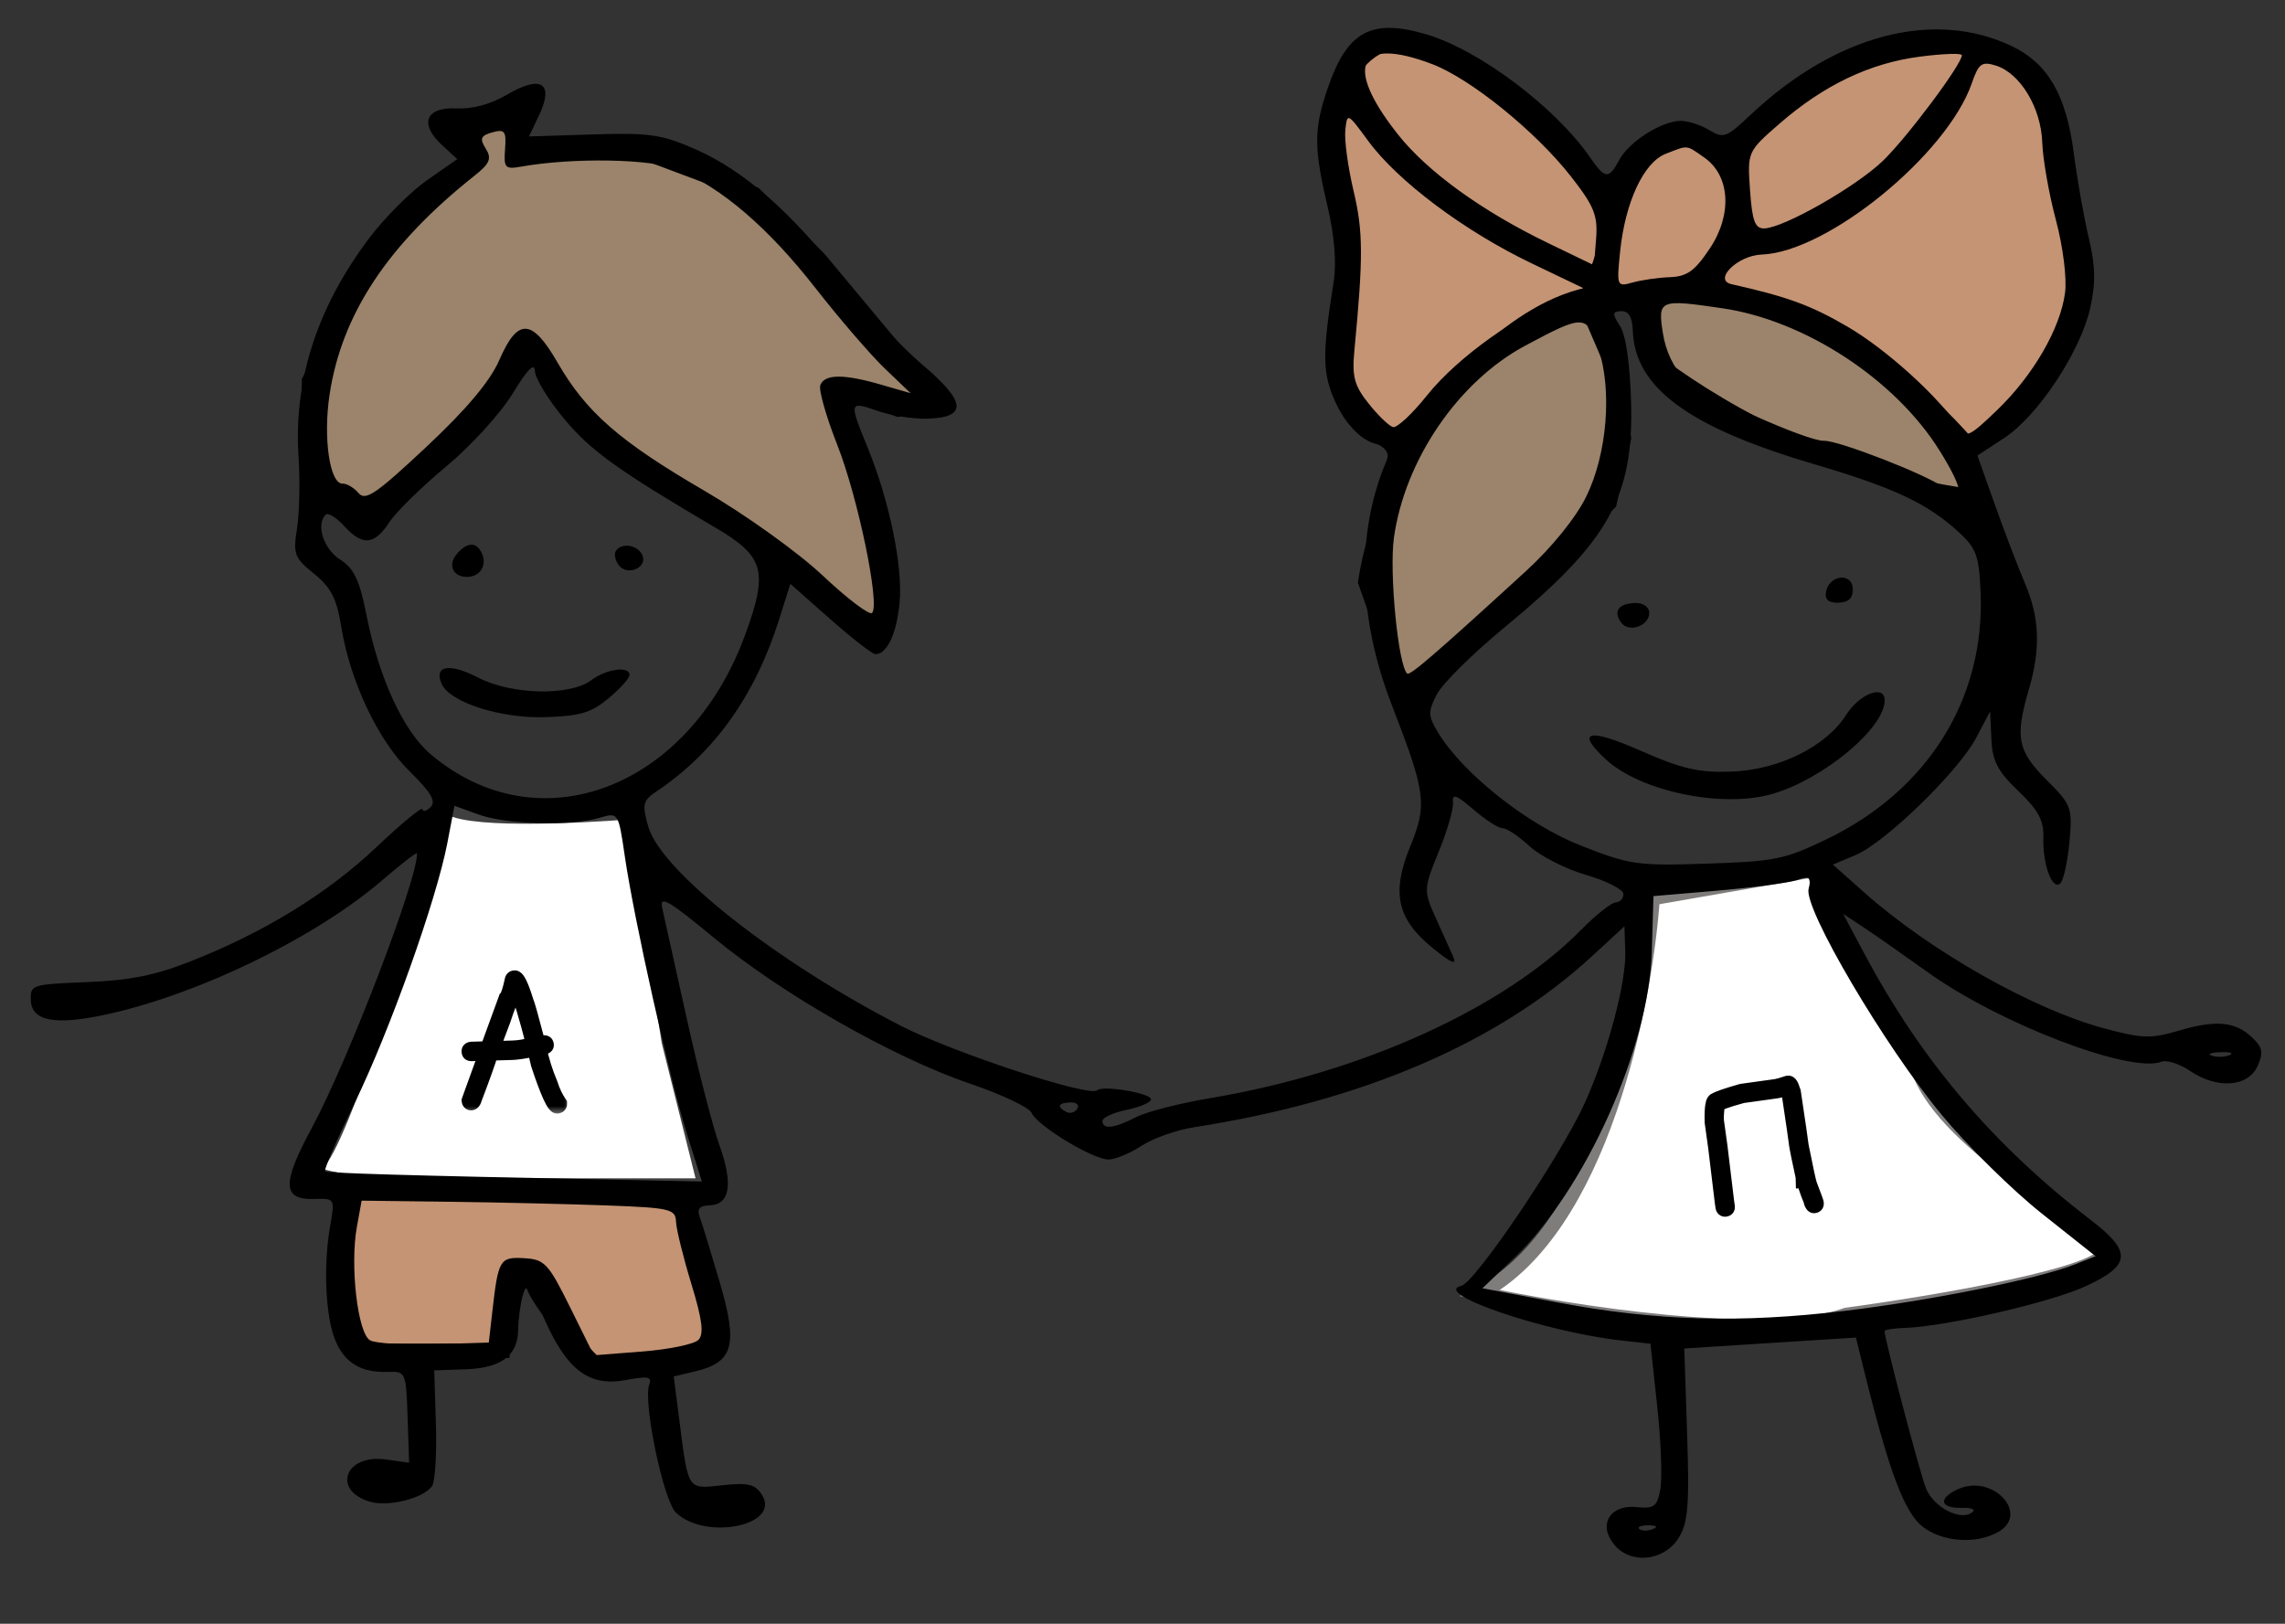 <?xml version="1.0" encoding="UTF-8"?> <svg xmlns="http://www.w3.org/2000/svg" width="159" height="113" viewBox="0 0 159 113" fill="none"><rect x="0" y="0" width="159" height="113" fill="#333333" stroke="none"/><path d="M22.038 81C23.638 79.8 28.705 63.833 31.038 56C31.838 57.2 40.039 56.833 44.039 56.5L46.539 72.5L49.039 82.5H30.038C26.705 82.5 20.438 82.2 22.038 81Z" fill="white" stroke="#404040"></path><path d="M103 90C111.4 85.6 114.5 69.833 115 62.5L126.273 60.539C126.092 61.771 131.015 70.36 133.5 74.5C135.5 80 146 85 146.5 87C146.9 88.6 134.667 90.667 128.5 91.5C122.9 93.5 109.167 91.333 103 90Z" fill="white"></path><path d="M126.5 60.5L126.273 60.539M126.273 60.539L115 62.5C114.5 69.833 111.4 85.6 103 90C109.167 91.333 122.9 93.5 128.5 91.5C134.667 90.667 146.9 88.6 146.5 87C146 85 135.5 80 133.5 74.5C131.015 70.36 126.092 61.771 126.273 60.539Z" stroke="#7F7C7C"></path><path d="M112 25L110.5 21.5C100.1 23.5 95.833 35 95 40.5L98 49L103 43.5L108 39L112 35L113 30.5L112 25Z" fill="#9B846B"></path><path d="M115 25V21.5V20H118.5L123.5 21.5C127.1 20.7 133.333 27.167 136 30.5L137 34.5C127.4 33.3 118.333 27.667 115 25Z" fill="#9B846B"></path><path d="M112 21.5H110.5M110.5 21.5L112 25L113 30.5L112 35L108 39L103 43.5L98 49L95 40.5C95.833 35 100.1 23.5 110.5 21.5ZM115 21.5V25C118.333 27.667 127.4 33.3 137 34.5L136 30.5C133.333 27.167 127.1 20.7 123.5 21.5L118.5 20H115V21.5Z" stroke="black"></path><path d="M28 34.5L36.5 24.5H37.5L40.5 29L44.5 32.5L51 36.5L61 44.5L61.5 41.5V38L58.5 29V27L62.5 28.5L65 28L62 24L57 18L52.5 13.5L44.5 10.5H36V8L31.5 9L33 11L27 16L21.5 26.5V33L24.5 36L28 34.5Z" fill="#9B846B" stroke="black"></path><path d="M137 3.5C132.2 0.7 124.333 6.666 121 10V16L118.5 19.5L120 20.5C126.4 20.5 134 27.5 137 31C138.333 30 141.4 27.5 143 25.5C144.6 23.5 144.667 19.333 144.5 17.5C144.167 15.666 143.3 11.1 142.5 7.5C141.7 3.9 138.5 3.333 137 3.5Z" fill="#C59474" stroke="black"></path><path d="M47.5 83.5L24 82.5C24 83.833 23.9 86.8 23.5 88C23.1 89.2 24.333 92.5 25 94H35L35.5 89H37C37 90.2 40 93.5 41.5 95C45.5 96.2 48.833 94.167 50 93L47.5 83.5Z" fill="#C59474" stroke="black"></path><path d="M113.701 11.127C113.52 11.269 113.064 11.715 113.064 11.964C113.064 11.926 113.212 12.131 113.193 12.154C113.121 12.246 113.047 12.33 112.999 12.438C112.983 12.475 113.01 12.545 112.983 12.575C112.922 12.643 112.877 12.685 112.846 12.781C112.741 13.107 112.777 13.439 112.7 13.764C112.555 14.38 112.465 15.036 112.38 15.665L112.375 15.701C112.347 15.903 112.226 16.041 112.148 16.225C111.975 16.637 111.826 17.064 111.685 17.489C111.513 18.005 111.26 18.415 111.283 18.991C111.301 19.477 111.511 19.891 111.81 20.263C112.027 20.532 112.33 20.952 112.7 21.019C113.082 21.088 113.589 21.062 113.974 21.019C114.51 20.96 115.006 20.83 115.503 20.619C116.095 20.366 116.564 19.91 117.169 19.68C117.598 19.518 118.022 19.327 118.447 19.153C118.776 19.018 119.003 18.646 119.341 18.55C119.482 18.51 119.667 18.193 119.753 18.079C120.156 17.547 120.368 16.811 120.548 16.176C120.788 15.325 120.962 14.511 120.962 13.622C120.962 13.246 120.862 12.878 120.798 12.508C120.715 12.024 120.629 11.473 120.335 11.062C120.176 10.839 119.956 10.656 119.789 10.436C119.637 10.234 119.417 10.014 119.215 9.861C118.824 9.565 118.438 9.344 117.941 9.344C117.365 9.344 116.796 9.396 116.231 9.506C115.988 9.553 115.772 9.596 115.539 9.673C115.246 9.771 114.972 10.046 114.71 10.209C114.317 10.454 114.06 10.846 113.701 11.127Z" fill="#C59474" stroke="black" stroke-linecap="round"></path><path d="M96.499 2.999C100.899 1.399 108.333 9.332 111.499 13.499C113.099 13.499 111.499 18.166 110.499 20.499C104.899 21.699 99.833 27.999 97.999 30.999L96.499 30.499C93.499 30.499 92.499 24.999 93.499 23.499C94.299 22.299 93.833 16.999 93.499 14.499C92.666 11.332 92.099 4.599 96.499 2.999Z" fill="#C59474" stroke="black"></path><path fill-rule="evenodd" clip-rule="evenodd" d="M99.224 2.381C102.924 3.466 108.24 7.463 110.666 10.985C111.691 12.473 111.948 12.49 112.686 11.115C113.352 9.875 115.563 8.457 116.898 8.412C117.403 8.395 118.308 8.677 118.91 9.038C119.939 9.655 120.109 9.594 121.803 7.998C127.725 2.42 134.554 0.62 139.981 3.207C142.5 4.407 143.78 6.615 144.304 10.664C144.545 12.521 145.017 15.186 145.353 16.587C145.809 18.485 145.832 19.721 145.445 21.442C144.763 24.476 141.81 28.939 139.467 30.477L137.597 31.704L138.824 35.153C139.498 37.05 140.427 39.48 140.887 40.553C141.931 42.983 142.011 45.132 141.167 48.016C140.201 51.318 140.387 52.255 142.405 54.272C144.148 56.012 144.217 56.2 144.002 58.579C143.878 59.946 143.593 61.248 143.367 61.47C142.814 62.015 142.122 60.141 142.185 58.266C142.224 57.098 141.83 56.369 140.444 55.046C139 53.667 138.636 52.965 138.567 51.419L138.482 49.502L137.513 51.343C136.282 53.681 131.185 58.637 129.118 59.506L127.54 60.17L129.72 62.107C134.311 66.188 141.442 70.229 146.408 71.564C149.051 72.275 149.677 72.296 151.563 71.737C154.179 70.96 155.541 71.082 156.714 72.2C157.448 72.9 157.514 73.254 157.087 74.196C156.427 75.652 154.287 75.805 152.403 74.533C151.668 74.037 150.774 73.745 150.415 73.886C148.263 74.728 139.169 71.255 134.185 67.688C132.413 66.42 130.353 64.98 129.608 64.49L128.253 63.597L129.774 66.447C133.712 73.823 138.733 79.723 145.464 84.884C148.37 87.113 148.302 88.049 145.127 89.513C142.675 90.643 135.406 92.317 132.533 92.413C131.761 92.439 131.131 92.539 131.134 92.637C131.155 93.257 133.552 102.364 134.008 103.55C134.537 104.932 136.542 105.932 137.295 105.19C137.457 105.031 137.125 104.916 136.557 104.935C134.998 104.986 134.824 104.288 136.234 103.64C138.675 102.518 141.315 105.4 138.988 106.646C137.444 107.472 135.194 107.308 133.817 106.269C132.543 105.306 131.472 102.486 129.767 95.608L129.142 93.083L123.171 93.463L117.2 93.843L117.399 99.837C117.565 104.815 117.458 106.043 116.771 107.082C115.721 108.668 113.443 108.871 112.311 107.479C111.182 106.092 112.033 104.693 113.89 104.881C115.109 105.005 115.31 104.852 115.534 103.629C115.674 102.863 115.577 100.273 115.317 97.874L114.846 93.512L112.822 93.287C107.493 92.694 99.56 89.987 101.682 89.485C102.652 89.257 108.604 80.445 110.268 76.776C111.858 73.267 113.165 68.384 113.093 66.219L113.035 64.463L110.77 66.551C104.238 72.573 94.79 76.633 83.092 78.446C81.88 78.634 80.244 79.209 79.457 79.724C78.669 80.24 77.637 80.675 77.163 80.692C76.108 80.731 72.162 78.344 71.772 77.431C71.617 77.067 69.688 76.157 67.486 75.409C62.178 73.605 54.428 69.189 49.674 65.258C46.49 62.626 45.87 62.27 46.081 63.199C46.221 63.815 46.986 67.256 47.779 70.845C48.573 74.434 49.602 78.426 50.066 79.717C51.031 82.403 50.795 83.833 49.38 83.88C48.673 83.903 48.481 84.13 48.691 84.694C48.85 85.123 49.48 87.18 50.09 89.263C51.366 93.62 51.036 94.804 48.367 95.438L46.882 95.79L47.266 98.791C47.907 103.786 47.801 103.625 50.278 103.361C52.078 103.168 52.554 103.286 53.026 104.04C54.352 106.159 49.099 107.234 47.035 105.266C46.16 104.433 44.727 97.54 45.18 96.342C45.38 95.811 45.069 95.751 43.578 96.035C41.022 96.52 39.476 95.381 37.907 91.855C36.807 89.384 36.631 89.194 36.364 90.197C36.198 90.819 36.059 91.874 36.054 92.54C36.041 94.337 34.877 95.21 32.384 95.293L30.215 95.365L30.332 99.09C30.395 101.139 30.279 103.079 30.073 103.401C29.522 104.261 27.015 104.896 25.723 104.502C23.073 103.696 24.028 101.176 26.835 101.565L28.468 101.792L28.362 98.611C28.258 95.498 28.229 95.431 26.999 95.472C25.126 95.534 23.99 94.855 23.332 93.276C22.648 91.634 22.487 88.088 22.972 85.324C23.308 83.409 23.298 83.392 21.891 83.439C19.641 83.513 19.595 82.389 21.687 78.515C24.215 73.837 29.077 61.154 29.018 59.39C29.014 59.272 27.945 60.097 26.641 61.221C22.043 65.188 14.025 69.115 7.57 70.56C3.879 71.386 2.194 71.088 2.144 69.6C2.108 68.532 2.211 68.499 6.025 68.349C8.976 68.232 10.726 67.889 13.116 66.958C18.284 64.945 22.767 62.202 26.184 58.963C27.949 57.29 29.399 56.097 29.406 56.312C29.413 56.526 29.662 56.462 29.96 56.169C30.364 55.771 30 55.147 28.517 53.693C26.304 51.525 24.36 47.414 23.743 43.602C23.429 41.656 23.026 40.874 21.852 39.927C20.488 38.828 20.385 38.558 20.666 36.802C20.836 35.746 20.884 33.486 20.773 31.781C20.43 26.481 22.052 21.435 25.638 16.642C26.72 15.197 28.552 13.352 29.712 12.543L31.82 11.072L30.765 10.102C29.151 8.622 29.61 7.442 31.763 7.543C32.906 7.596 34.136 7.259 35.305 6.573C37.647 5.196 38.57 5.79 37.52 7.998L36.809 9.495L41.273 9.355C45.211 9.232 46.053 9.355 48.429 10.404C51.828 11.906 55.178 14.861 58.74 19.503C60.274 21.501 62.723 24.146 64.183 25.38C67.238 27.964 67.341 29.044 64.541 29.137C63.581 29.169 62.022 28.927 61.076 28.598C59.077 27.903 59.064 27.948 60.366 31.126C61.889 34.846 62.835 39.433 62.597 41.944C62.392 44.099 61.737 45.502 60.922 45.529C60.721 45.536 59.305 44.437 57.775 43.087L54.995 40.632L54.22 43.092C52.547 48.404 49.706 52.389 45.679 55.076C44.73 55.71 44.666 55.986 45.113 57.538C46.001 60.618 54.011 66.931 62.681 71.385C66.326 73.257 75.829 76.38 76.342 75.874C76.715 75.507 80.078 76.069 80.092 76.501C80.099 76.71 79.338 77.04 78.401 77.235C77.463 77.429 76.703 77.782 76.71 78.019C76.731 78.624 77.535 78.529 79.055 77.742C79.771 77.372 82.112 76.774 84.257 76.413C94.785 74.644 104.648 70.163 110.019 64.71C111.045 63.669 112.131 62.809 112.432 62.799C112.732 62.789 112.97 62.524 112.96 62.209C112.949 61.895 111.781 61.3 110.364 60.888C108.946 60.476 107.172 59.572 106.422 58.879C105.672 58.187 104.834 57.628 104.558 57.637C104.283 57.646 103.373 57.063 102.535 56.341C101.349 55.319 101.033 55.206 101.105 55.829C101.155 56.269 100.708 57.82 100.111 59.277C99.067 61.822 99.057 61.998 99.87 63.8C100.335 64.831 100.895 66.075 101.115 66.565C101.402 67.206 100.998 67.037 99.679 65.964C97.212 63.957 96.809 62.127 98.126 58.914C99.325 55.995 99.217 55.163 96.854 49.08C94.482 42.974 94.353 37.063 96.482 32.06C96.724 31.491 96.419 31.118 95.322 30.64C94.326 30.205 93.534 29.327 92.924 27.985C92.011 25.973 91.993 24.692 92.802 19.61C93.008 18.314 92.857 16.415 92.391 14.425C91.404 10.224 91.408 8.987 92.416 6.059C93.753 2.177 95.433 1.27 99.224 2.381ZM99.646 4.457C102.327 5.476 106.854 9.139 109.313 12.28C110.918 14.33 111.188 14.993 111.066 16.582L110.921 18.462L107.728 16.919C103.12 14.693 99.32 11.943 97.272 9.352C93.484 4.56 94.484 2.497 99.646 4.457ZM136.515 3.839C136.536 4.448 132.671 9.614 131 11.212C129.109 13.02 124.122 15.858 122.769 15.896C122.122 15.915 121.925 15.389 121.774 13.236C121.588 10.566 121.597 10.545 123.827 8.605C126.909 5.924 130.107 4.395 133.575 3.945C135.187 3.734 136.51 3.687 136.515 3.839ZM138.866 4.559C140.57 5.084 142.027 7.49 142.109 9.917C142.149 11.08 142.576 13.506 143.058 15.309C143.552 17.161 143.83 19.365 143.695 20.376C143.365 22.864 141.484 26.115 138.976 28.531C137.047 30.389 136.808 30.501 136.323 29.766C134.895 27.604 131.253 24.305 128.561 22.735C126.003 21.244 124.398 20.656 120.485 19.776C119.183 19.482 120.924 17.77 122.58 17.715C127.14 17.563 135.48 10.767 137.205 5.798C137.683 4.418 137.896 4.26 138.866 4.559ZM35.144 10.376C35.047 11.683 35.148 11.794 36.255 11.597C39.877 10.951 45.382 11.052 47.158 11.796C50.242 13.086 53.476 15.868 56.722 20.02C58.416 22.188 60.605 24.727 61.585 25.663L63.367 27.364L61.269 26.758C58.693 26.014 57.374 26.029 57.081 26.805C56.958 27.13 57.487 28.994 58.256 30.947C59.707 34.629 61.252 42.093 60.681 42.656C60.501 42.833 58.959 41.665 57.255 40.06C55.524 38.431 51.879 35.818 48.999 34.142C43.113 30.716 40.783 28.681 38.799 25.233C37.024 22.151 36.024 22.104 34.75 25.044C34.111 26.52 32.471 28.474 29.664 31.104C26.161 34.387 25.432 34.883 24.948 34.312C24.633 33.941 24.134 33.646 23.84 33.656C22.945 33.685 22.475 30.48 22.932 27.464C23.78 21.863 26.992 17.009 33.01 12.234C34.088 11.379 34.232 11.031 33.797 10.336C33.363 9.643 33.448 9.436 34.258 9.212C35.124 8.972 35.238 9.121 35.144 10.376ZM95.202 9.804C97.254 12.604 101.903 16.088 106.579 18.328L110.564 20.237L108.679 20.825C105.831 21.714 101.412 24.864 99.309 27.503C98.278 28.797 97.207 29.796 96.931 29.722C96.655 29.649 95.89 28.911 95.232 28.082C94.226 26.816 94.069 26.211 94.251 24.307C94.865 17.887 94.855 16.099 94.192 13.309C93.801 11.666 93.54 9.757 93.612 9.066C93.741 7.831 93.766 7.842 95.202 9.804ZM118.586 10.96C120.384 12.21 120.557 14.91 118.99 17.269C117.934 18.859 117.402 19.244 116.203 19.289C115.388 19.32 114.218 19.487 113.603 19.66C112.51 19.969 112.49 19.92 112.731 17.536C113.081 14.076 114.372 11.3 115.91 10.703C117.502 10.085 117.302 10.066 118.586 10.96ZM119.853 21.453C125.613 22.301 131.88 26.41 134.969 31.364C136.682 34.112 136.761 35.123 135.166 33.879C134.094 33.044 127.925 30.645 126.934 30.677C125.738 30.717 118.443 27.437 117.209 26.305C116.466 25.622 115.91 24.461 115.708 23.169C115.347 20.859 115.47 20.808 119.853 21.453ZM113.617 23.003C113.749 26.965 117.476 29.72 126.171 32.282C131.787 33.937 134.099 35.021 136.289 37.023C137.524 38.153 137.713 38.674 137.819 41.238C138.128 48.65 134.124 55.042 127.054 58.428C124.165 59.812 123.51 59.944 118.774 60.102C113.942 60.263 113.411 60.187 110.004 58.847C106.275 57.381 101.797 53.835 100.066 50.977C99.362 49.814 99.353 49.534 99.981 48.32C100.368 47.574 102.482 45.482 104.678 43.671C111.959 37.67 113.682 34.6 113.497 27.961C113.422 25.293 113.129 23.294 112.722 22.676C112.167 21.832 112.182 21.677 112.819 21.655C113.33 21.638 113.586 22.07 113.617 23.003ZM111.204 24.193C112.195 27.104 111.842 31.562 110.383 34.546C109.659 36.028 107.99 38.089 106.156 39.769C99.919 45.478 98.11 47.04 97.921 46.876C97.294 46.336 96.657 39.822 96.996 37.415C97.759 31.991 101.476 26.553 106.126 24.059C110.201 21.874 110.416 21.88 111.204 24.193ZM37.217 25.812C37.234 26.32 38.145 27.812 39.24 29.13C41.101 31.368 42.959 32.705 49.84 36.756C53.204 38.736 53.478 39.778 51.818 44.265C47.873 54.925 37.436 58.844 29.951 52.476C28.073 50.878 26.373 47.194 25.515 42.865C25.021 40.368 24.64 39.561 23.66 38.935C22.514 38.202 21.968 36.502 22.66 35.82C22.825 35.657 23.404 36.011 23.948 36.605C25.232 38.013 26.04 37.943 27.1 36.333C27.574 35.611 29.358 33.863 31.064 32.449C32.77 31.033 34.845 28.753 35.676 27.382C36.688 25.713 37.197 25.195 37.217 25.812ZM33.531 38.509C33.903 39.326 33.427 40.116 32.546 40.146C31.538 40.179 31.127 39.34 31.775 38.569C32.501 37.708 33.155 37.685 33.531 38.509ZM44.693 38.629C45.093 39.507 43.622 40.123 43.043 39.319C42.808 38.992 42.718 38.558 42.845 38.356C43.23 37.736 44.362 37.904 44.693 38.629ZM128.925 40.974C128.946 41.62 128.642 41.92 127.941 41.944C127.24 41.967 126.968 41.732 127.063 41.187C127.269 40.002 128.886 39.817 128.925 40.974ZM114.76 42.622C114.791 43.551 113.342 44.072 112.805 43.325C112.236 42.535 112.619 42.001 113.786 41.962C114.313 41.945 114.747 42.239 114.76 42.622ZM33.269 47.154C35.601 48.36 39.652 48.451 41.15 47.332C42.19 46.554 43.784 46.332 43.805 46.963C43.813 47.189 43.158 47.922 42.351 48.593C41.13 49.606 40.39 49.828 37.962 49.909C34.861 50.012 31.325 48.887 30.744 47.613C30.154 46.319 31.265 46.117 33.269 47.154ZM131.143 48.702C131.207 50.626 126.872 54.245 123.281 55.264C119.8 56.253 114.141 55.068 111.744 52.849C109.606 50.87 110.521 50.638 114.147 52.237C117.014 53.502 118.201 53.777 120.448 53.7C123.785 53.583 127.057 51.967 128.475 49.734C129.389 48.294 131.108 47.629 131.143 48.702ZM33.35 56.7C35.256 57.385 39.754 57.495 41.751 56.906C43.02 56.532 43.033 56.551 43.472 59.561C44.115 63.977 46.599 75.081 47.8 78.914L48.838 82.222L43.104 82.106C27.955 81.797 22.779 81.645 22.619 81.507C22.523 81.425 23.446 79.297 24.671 76.778C27.135 71.708 30.37 62.631 31.131 58.653L31.622 56.079L33.35 56.7ZM125.85 61.863C125.509 63.236 131.127 72.773 135.108 77.581C136.885 79.728 140.022 82.82 142.079 84.453L145.819 87.421L144.415 87.98C141.889 88.987 134.386 90.505 128.399 91.222C121.087 92.098 115.218 91.929 108.425 90.646L103.157 89.652L105.407 87.492C110.314 82.783 114.738 72.931 114.939 66.269L115.056 62.362L119.514 61.981C121.966 61.771 124.448 61.441 125.03 61.249C125.934 60.95 126.054 61.041 125.85 61.863ZM155.135 73.429C154.802 73.566 154.251 73.584 153.91 73.469C153.569 73.356 153.841 73.244 154.515 73.222C155.188 73.199 155.467 73.293 155.135 73.429ZM74.961 77.16C74.8 77.418 74.459 77.52 74.204 77.385C73.512 77.02 73.629 76.745 74.49 76.717C74.909 76.703 75.121 76.902 74.961 77.16ZM31.296 83.633C34.668 83.676 39.581 83.791 42.214 83.888C46.653 84.054 47.004 84.137 47.041 85.028C47.063 85.558 47.543 87.5 48.107 89.346C48.871 91.846 48.995 92.841 48.596 93.247C48.301 93.546 46.544 93.91 44.692 94.055L41.324 94.318L39.674 90.983C38.16 87.923 37.897 87.641 36.482 87.56C34.774 87.463 34.672 87.635 34.258 91.276L34.013 93.431L30.247 93.549C28.176 93.614 26.155 93.492 25.758 93.278C24.893 92.811 24.341 88.091 24.834 85.375L25.164 83.556L31.296 83.633ZM115.013 106.412C114.664 106.554 114.241 106.552 114.073 106.408C113.905 106.263 114.191 106.147 114.708 106.149C115.279 106.152 115.399 106.255 115.013 106.412Z" fill="black"></path><mask id="path-12-outside-1_5804_259" maskUnits="userSpaceOnUse" x="31.716" y="66.471" width="8.318" height="11.229" fill="black"><rect fill="white" x="31.716" y="66.471" width="8.318" height="11.229"></rect><path d="M35.815 68.031C36.022 68.025 36.297 68.587 36.639 69.718C36.704 69.822 36.975 70.783 37.45 72.602C37.558 72.568 37.651 72.549 37.73 72.547L37.847 72.543C37.972 72.54 38.036 72.6 38.04 72.725C38.043 72.85 37.873 72.918 37.53 72.928C37.712 73.798 37.97 74.627 38.306 75.414C38.474 75.945 38.69 76.399 38.956 76.778L38.957 76.825C38.96 76.923 38.899 76.98 38.774 76.995C38.532 77.002 38.089 76.03 37.446 74.079C37.286 73.424 37.206 73.074 37.205 73.031C36.486 73.177 35.972 73.255 35.664 73.264L34.164 73.308C33.968 73.951 33.593 75.001 33.037 76.459C32.981 76.664 32.898 76.768 32.788 76.771C32.691 76.774 32.634 76.713 32.619 76.589L33.725 73.532C33.769 73.405 33.79 73.334 33.79 73.319L32.806 73.348C32.681 73.351 32.616 73.291 32.613 73.166C32.61 73.068 32.671 73.011 32.795 72.996L33.92 72.963L35.201 69.456C35.323 69.354 35.466 68.92 35.632 68.153C35.66 68.074 35.722 68.033 35.815 68.031ZM34.295 72.952L35.654 72.912C36.138 72.898 36.62 72.814 37.1 72.659C36.641 70.859 36.242 69.527 35.904 68.661C35.877 68.662 35.805 68.891 35.69 69.347C35.565 69.488 35.346 70.034 35.034 70.984L34.295 72.952Z"></path></mask><path d="M35.815 68.031C36.022 68.025 36.297 68.587 36.639 69.718C36.704 69.822 36.975 70.783 37.45 72.602C37.558 72.568 37.651 72.549 37.73 72.547L37.847 72.543C37.972 72.54 38.036 72.6 38.04 72.725C38.043 72.85 37.873 72.918 37.53 72.928C37.712 73.798 37.97 74.627 38.306 75.414C38.474 75.945 38.69 76.399 38.956 76.778L38.957 76.825C38.96 76.923 38.899 76.98 38.774 76.995C38.532 77.002 38.089 76.03 37.446 74.079C37.286 73.424 37.206 73.074 37.205 73.031C36.486 73.177 35.972 73.255 35.664 73.264L34.164 73.308C33.968 73.951 33.593 75.001 33.037 76.459C32.981 76.664 32.898 76.768 32.788 76.771C32.691 76.774 32.634 76.713 32.619 76.589L33.725 73.532C33.769 73.405 33.79 73.334 33.79 73.319L32.806 73.348C32.681 73.351 32.616 73.291 32.613 73.166C32.61 73.068 32.671 73.011 32.795 72.996L33.92 72.963L35.201 69.456C35.323 69.354 35.466 68.92 35.632 68.153C35.66 68.074 35.722 68.033 35.815 68.031ZM34.295 72.952L35.654 72.912C36.138 72.898 36.62 72.814 37.1 72.659C36.641 70.859 36.242 69.527 35.904 68.661C35.877 68.662 35.805 68.891 35.69 69.347C35.565 69.488 35.346 70.034 35.034 70.984L34.295 72.952Z" fill="black"></path><path d="M36.639 69.718L36.16 69.863L36.18 69.928L36.216 69.986L36.639 69.718ZM37.45 72.602L36.966 72.728L37.099 73.238L37.601 73.079L37.45 72.602ZM37.53 72.928L37.515 72.428L36.918 72.446L37.04 73.03L37.53 72.928ZM38.306 75.414L38.783 75.263L38.775 75.24L38.766 75.218L38.306 75.414ZM38.956 76.778L39.455 76.764L39.451 76.615L39.365 76.492L38.956 76.778ZM38.774 76.995L38.789 77.495L38.812 77.494L38.835 77.491L38.774 76.995ZM37.446 74.079L36.96 74.198L36.965 74.217L36.971 74.236L37.446 74.079ZM37.205 73.031L37.704 73.017L37.687 72.423L37.105 72.541L37.205 73.031ZM34.164 73.308L34.15 72.808L33.791 72.819L33.686 73.162L34.164 73.308ZM33.037 76.459L32.57 76.281L32.562 76.303L32.555 76.326L33.037 76.459ZM32.619 76.589L32.149 76.419L32.108 76.531L32.123 76.65L32.619 76.589ZM33.725 73.532L34.196 73.702L34.199 73.694L33.725 73.532ZM33.79 73.319L34.289 73.304L34.275 72.804L33.775 72.819L33.79 73.319ZM32.795 72.996L32.781 72.496L32.757 72.497L32.734 72.5L32.795 72.996ZM33.92 72.963L33.934 73.463L34.273 73.453L34.389 73.135L33.92 72.963ZM35.201 69.456L34.881 69.071L34.777 69.157L34.731 69.284L35.201 69.456ZM35.632 68.153L35.162 67.981L35.15 68.014L35.143 68.048L35.632 68.153ZM34.295 72.952L33.827 72.776L33.565 73.474L34.309 73.452L34.295 72.952ZM37.1 72.659L37.253 73.135L37.7 72.991L37.584 72.536L37.1 72.659ZM35.904 68.661L36.37 68.479L36.242 68.151L35.89 68.161L35.904 68.661ZM35.69 69.347L36.063 69.68L36.145 69.588L36.175 69.47L35.69 69.347ZM35.034 70.984L35.502 71.16L35.506 71.15L35.509 71.14L35.034 70.984ZM35.815 68.031L35.83 68.531C35.648 68.536 35.571 68.42 35.605 68.46C35.624 68.482 35.666 68.542 35.727 68.667C35.846 68.912 35.991 69.305 36.16 69.863L36.639 69.718L37.117 69.574C36.944 69.001 36.781 68.547 36.626 68.229C36.55 68.072 36.463 67.923 36.361 67.806C36.275 67.706 36.086 67.522 35.801 67.531L35.815 68.031ZM36.639 69.718L36.216 69.986C36.192 69.947 36.187 69.924 36.203 69.97C36.214 69.999 36.229 70.044 36.249 70.107C36.289 70.233 36.342 70.414 36.409 70.652C36.543 71.128 36.729 71.82 36.966 72.728L37.45 72.602L37.934 72.476C37.696 71.565 37.508 70.867 37.372 70.382C37.304 70.139 37.247 69.947 37.203 69.806C37.181 69.737 37.16 69.675 37.142 69.625C37.13 69.591 37.102 69.515 37.061 69.451L36.639 69.718ZM37.45 72.602L37.601 73.079C37.684 73.052 37.728 73.047 37.744 73.047L37.73 72.547L37.715 72.047C37.575 72.051 37.433 72.083 37.298 72.126L37.45 72.602ZM37.73 72.547L37.744 73.047L37.861 73.043L37.847 72.543L37.832 72.044L37.715 72.047L37.73 72.547ZM37.847 72.543L37.861 73.043C37.847 73.044 37.744 73.043 37.646 72.95C37.547 72.857 37.54 72.755 37.54 72.74L38.04 72.725L38.539 72.711C38.535 72.571 38.494 72.376 38.332 72.222C38.169 72.069 37.972 72.04 37.832 72.044L37.847 72.543ZM38.04 72.725L37.54 72.74C37.539 72.697 37.545 72.649 37.562 72.6C37.58 72.552 37.605 72.512 37.632 72.481C37.681 72.424 37.729 72.406 37.73 72.405C37.735 72.403 37.721 72.409 37.68 72.415C37.641 72.421 37.587 72.426 37.515 72.428L37.53 72.928L37.544 73.428C37.733 73.422 37.932 73.401 38.099 73.335C38.186 73.3 38.297 73.241 38.388 73.135C38.489 73.019 38.544 72.87 38.539 72.711L38.04 72.725ZM37.53 72.928L37.04 73.03C37.228 73.931 37.497 74.791 37.846 75.61L38.306 75.414L38.766 75.218C38.444 74.462 38.194 73.665 38.019 72.826L37.53 72.928ZM38.306 75.414L37.829 75.565C38.01 76.134 38.246 76.637 38.546 77.065L38.956 76.778L39.365 76.492C39.134 76.162 38.938 75.755 38.783 75.263L38.306 75.414ZM38.956 76.778L38.456 76.793L38.457 76.84L38.957 76.825L39.457 76.811L39.455 76.764L38.956 76.778ZM38.957 76.825L38.457 76.84C38.456 76.811 38.46 76.767 38.479 76.715C38.499 76.661 38.532 76.613 38.573 76.575C38.612 76.538 38.651 76.519 38.675 76.509C38.687 76.505 38.697 76.502 38.703 76.501C38.709 76.499 38.713 76.499 38.713 76.499L38.774 76.995L38.835 77.491C38.952 77.477 39.116 77.435 39.253 77.308C39.408 77.164 39.461 76.976 39.457 76.811L38.957 76.825ZM38.774 76.995L38.76 76.495C38.9 76.491 38.982 76.558 38.989 76.564C39.002 76.574 38.992 76.569 38.963 76.527C38.905 76.445 38.822 76.297 38.716 76.064C38.506 75.603 38.241 74.894 37.921 73.923L37.446 74.079L36.971 74.236C37.294 75.216 37.573 75.967 37.806 76.479C37.921 76.731 38.034 76.947 38.147 77.106C38.203 77.185 38.273 77.27 38.359 77.34C38.439 77.405 38.588 77.501 38.789 77.495L38.774 76.995ZM37.446 74.079L37.932 73.961C37.852 73.634 37.793 73.385 37.753 73.213C37.733 73.127 37.719 73.063 37.71 73.019C37.705 72.997 37.702 72.983 37.701 72.975C37.698 72.956 37.703 72.98 37.704 73.017L37.205 73.031L36.705 73.046C36.706 73.093 36.714 73.138 36.716 73.149C36.72 73.171 36.725 73.196 36.731 73.223C36.742 73.277 36.758 73.349 36.779 73.438C36.82 73.616 36.88 73.869 36.96 74.198L37.446 74.079ZM37.205 73.031L37.105 72.541C36.387 72.687 35.91 72.757 35.649 72.764L35.664 73.264L35.678 73.764C36.034 73.753 36.585 73.667 37.304 73.521L37.205 73.031ZM35.664 73.264L35.649 72.764L34.15 72.808L34.164 73.308L34.179 73.808L35.678 73.764L35.664 73.264ZM34.164 73.308L33.686 73.162C33.495 73.787 33.125 74.824 32.57 76.281L33.037 76.459L33.505 76.637C34.06 75.178 34.441 74.114 34.643 73.454L34.164 73.308ZM33.037 76.459L32.555 76.326C32.546 76.359 32.539 76.378 32.534 76.388C32.529 76.399 32.531 76.393 32.542 76.379C32.553 76.365 32.579 76.338 32.622 76.313C32.668 76.288 32.721 76.273 32.774 76.272L32.788 76.771L32.803 77.271C33.036 77.264 33.212 77.142 33.324 77.003C33.425 76.876 33.483 76.725 33.519 76.592L33.037 76.459ZM32.788 76.771L32.774 76.272C32.803 76.271 32.847 76.274 32.899 76.294C32.953 76.314 33.001 76.347 33.039 76.388C33.076 76.427 33.095 76.465 33.105 76.49C33.109 76.502 33.112 76.511 33.113 76.518C33.115 76.524 33.115 76.527 33.115 76.528L32.619 76.589L32.123 76.65C32.137 76.766 32.179 76.93 32.306 77.068C32.45 77.223 32.638 77.276 32.803 77.271L32.788 76.771ZM32.619 76.589L33.089 76.759L34.196 73.702L33.725 73.532L33.255 73.362L32.149 76.419L32.619 76.589ZM33.725 73.532L34.199 73.694C34.221 73.628 34.239 73.572 34.253 73.528C34.259 73.506 34.266 73.482 34.272 73.458C34.272 73.456 34.292 73.385 34.289 73.304L33.79 73.319L33.29 73.333C33.289 73.319 33.29 73.306 33.29 73.297C33.291 73.287 33.291 73.279 33.292 73.272C33.293 73.26 33.295 73.25 33.296 73.243C33.298 73.232 33.3 73.224 33.3 73.224C33.3 73.221 33.299 73.226 33.295 73.24C33.287 73.266 33.273 73.309 33.252 73.37L33.725 73.532ZM33.79 73.319L33.775 72.819L32.791 72.848L32.806 73.348L32.82 73.847L33.804 73.819L33.79 73.319ZM32.806 73.348L32.791 72.848C32.806 72.847 32.908 72.848 33.007 72.941C33.105 73.034 33.112 73.136 33.112 73.151L32.613 73.166L32.113 73.18C32.117 73.32 32.158 73.515 32.321 73.669C32.483 73.822 32.681 73.851 32.82 73.847L32.806 73.348ZM32.613 73.166L33.112 73.151C33.113 73.18 33.11 73.224 33.09 73.276C33.07 73.33 33.037 73.379 32.996 73.416C32.957 73.453 32.919 73.472 32.895 73.482C32.882 73.486 32.873 73.489 32.866 73.49C32.86 73.492 32.857 73.492 32.856 73.492L32.795 72.996L32.734 72.5C32.618 72.514 32.454 72.556 32.316 72.683C32.161 72.827 32.108 73.015 32.113 73.18L32.613 73.166ZM32.795 72.996L32.81 73.496L33.934 73.463L33.92 72.963L33.905 72.463L32.781 72.496L32.795 72.996ZM33.92 72.963L34.389 73.135L35.67 69.627L35.201 69.456L34.731 69.284L33.45 72.792L33.92 72.963ZM35.201 69.456L35.52 69.84C35.633 69.747 35.703 69.623 35.744 69.54C35.792 69.444 35.835 69.332 35.875 69.211C35.955 68.969 36.036 68.649 36.12 68.259L35.632 68.153L35.143 68.048C35.062 68.424 34.989 68.705 34.925 68.897C34.893 68.993 34.867 69.057 34.848 69.095C34.824 69.145 34.829 69.114 34.881 69.071L35.201 69.456ZM35.632 68.153L36.101 68.325C36.084 68.371 36.046 68.433 35.977 68.48C35.91 68.523 35.852 68.53 35.83 68.531L35.815 68.031L35.801 67.531C35.685 67.534 35.549 67.562 35.422 67.647C35.291 67.735 35.208 67.857 35.162 67.981L35.632 68.153ZM34.295 72.952L34.309 73.452L35.668 73.412L35.654 72.912L35.639 72.413L34.28 72.453L34.295 72.952ZM35.654 72.912L35.668 73.412C36.201 73.397 36.73 73.304 37.253 73.135L37.1 72.659L36.946 72.183C36.509 72.324 36.074 72.4 35.639 72.413L35.654 72.912ZM37.1 72.659L37.584 72.536C37.124 70.731 36.719 69.374 36.37 68.479L35.904 68.661L35.438 68.843C35.765 69.679 36.157 70.987 36.615 72.783L37.1 72.659ZM35.904 68.661L35.89 68.161C35.717 68.166 35.605 68.255 35.566 68.291C35.519 68.333 35.489 68.374 35.475 68.396C35.446 68.44 35.426 68.483 35.416 68.507C35.393 68.56 35.372 68.623 35.353 68.684C35.313 68.812 35.264 68.994 35.205 69.225L35.69 69.347L36.175 69.47C36.232 69.244 36.276 69.083 36.307 68.982C36.315 68.958 36.321 68.939 36.327 68.924C36.329 68.917 36.331 68.912 36.333 68.908C36.334 68.904 36.335 68.902 36.335 68.902C36.335 68.902 36.334 68.903 36.334 68.905C36.333 68.906 36.332 68.909 36.33 68.912C36.327 68.918 36.32 68.931 36.309 68.949C36.299 68.963 36.274 68.999 36.231 69.037C36.196 69.069 36.088 69.156 35.919 69.161L35.904 68.661ZM35.69 69.347L35.316 69.015C35.239 69.102 35.178 69.212 35.132 69.305C35.08 69.408 35.026 69.533 34.968 69.676C34.853 69.963 34.717 70.349 34.559 70.829L35.034 70.984L35.509 71.14C35.664 70.669 35.793 70.306 35.897 70.048C35.948 69.918 35.991 69.821 36.026 69.752C36.065 69.674 36.078 69.663 36.063 69.68L35.69 69.347ZM35.034 70.984L34.566 70.809L33.827 72.776L34.295 72.952L34.763 73.128L35.502 71.16L35.034 70.984Z" fill="black" mask="url(#path-12-outside-1_5804_259)"></path><mask id="path-14-outside-2_5804_259" maskUnits="userSpaceOnUse" x="117.323" y="74.037" width="10.431" height="12.136" fill="black"><rect fill="white" x="117.323" y="74.037" width="10.431" height="12.136"></rect><path d="M124.392 75.359L124.415 75.355C124.562 75.335 124.684 75.531 124.781 75.943C124.796 75.941 124.805 75.948 124.807 75.963C124.984 77.122 125.111 77.98 125.189 78.537L125.357 79.744C125.674 81.344 125.871 82.248 125.947 82.454C126.243 83.221 126.396 83.642 126.407 83.715C126.424 83.839 126.371 83.91 126.247 83.927C126.127 83.944 126.035 83.791 125.97 83.469C125.91 83.378 125.746 82.936 125.478 82.141L125.454 82.144C125.451 82.007 125.447 81.92 125.442 81.885C125.178 80.668 125.033 79.97 125.009 79.793L124.837 78.562C124.757 77.982 124.631 77.139 124.462 76.035C124.4 75.874 124.355 75.778 124.327 75.746C124.053 75.847 123.802 75.914 123.574 75.946L121.253 76.269C120.083 76.59 119.505 76.804 119.52 76.912C119.453 77.45 119.435 77.831 119.466 78.056L119.705 79.773C119.734 79.978 119.887 81.251 120.166 83.59L120.217 83.962C120.235 84.085 120.181 84.156 120.058 84.173C119.961 84.187 119.898 84.132 119.869 84.01L119.817 83.639C119.789 83.434 119.636 82.161 119.357 79.822L119.118 78.104C119.089 77.099 119.167 76.583 119.352 76.557C119.498 76.442 120.108 76.231 121.181 75.924L123.572 75.591C123.711 75.572 123.984 75.494 124.392 75.359Z"></path></mask><path d="M124.392 75.359L124.415 75.355C124.562 75.335 124.684 75.531 124.781 75.943C124.796 75.941 124.805 75.948 124.807 75.963C124.984 77.122 125.111 77.98 125.189 78.537L125.357 79.744C125.674 81.344 125.871 82.248 125.947 82.454C126.243 83.221 126.396 83.642 126.407 83.715C126.424 83.839 126.371 83.91 126.247 83.927C126.127 83.944 126.035 83.791 125.97 83.469C125.91 83.378 125.746 82.936 125.478 82.141L125.454 82.144C125.451 82.007 125.447 81.92 125.442 81.885C125.178 80.668 125.033 79.97 125.009 79.793L124.837 78.562C124.757 77.982 124.631 77.139 124.462 76.035C124.4 75.874 124.355 75.778 124.327 75.746C124.053 75.847 123.802 75.914 123.574 75.946L121.253 76.269C120.083 76.59 119.505 76.804 119.52 76.912C119.453 77.45 119.435 77.831 119.466 78.056L119.705 79.773C119.734 79.978 119.887 81.251 120.166 83.59L120.217 83.962C120.235 84.085 120.181 84.156 120.058 84.173C119.961 84.187 119.898 84.132 119.869 84.01L119.817 83.639C119.789 83.434 119.636 82.161 119.357 79.822L119.118 78.104C119.089 77.099 119.167 76.583 119.352 76.557C119.498 76.442 120.108 76.231 121.181 75.924L123.572 75.591C123.711 75.572 123.984 75.494 124.392 75.359Z" fill="black"></path><path d="M124.392 75.359L124.323 74.863L124.277 74.87L124.234 74.884L124.392 75.359ZM124.781 75.943L124.294 76.058L124.398 76.501L124.849 76.439L124.781 75.943ZM124.807 75.963L124.312 76.032L124.313 76.039L124.807 75.963ZM125.357 79.744L124.862 79.813L124.864 79.827L124.866 79.841L125.357 79.744ZM125.947 82.454L125.478 82.627L125.481 82.634L125.947 82.454ZM125.97 83.469L126.46 83.37L126.441 83.274L126.387 83.192L125.97 83.469ZM125.478 82.141L125.951 81.981L125.819 81.589L125.409 81.646L125.478 82.141ZM125.454 82.144L124.954 82.156L124.968 82.717L125.523 82.639L125.454 82.144ZM125.442 81.885L125.937 81.817L125.935 81.798L125.931 81.779L125.442 81.885ZM124.462 76.035L124.956 75.959L124.948 75.906L124.929 75.856L124.462 76.035ZM124.327 75.746L124.701 75.414L124.474 75.159L124.154 75.277L124.327 75.746ZM121.253 76.269L121.184 75.774L121.152 75.778L121.12 75.787L121.253 76.269ZM119.52 76.912L120.016 76.974L120.024 76.909L120.015 76.843L119.52 76.912ZM120.166 83.59L119.669 83.649L119.67 83.659L120.166 83.59ZM119.869 84.01L119.374 84.079L119.377 84.102L119.383 84.125L119.869 84.01ZM119.357 79.822L119.854 79.763L119.852 79.753L119.357 79.822ZM119.118 78.104L118.618 78.119L118.619 78.146L118.623 78.173L119.118 78.104ZM119.352 76.557L119.421 77.052L119.556 77.034L119.662 76.95L119.352 76.557ZM121.181 75.924L121.112 75.429L121.077 75.433L121.043 75.443L121.181 75.924ZM124.392 75.359L124.46 75.854L124.484 75.851L124.415 75.355L124.346 74.86L124.323 74.863L124.392 75.359ZM124.415 75.355L124.484 75.851C124.442 75.856 124.397 75.855 124.352 75.844C124.308 75.834 124.273 75.816 124.247 75.799C124.199 75.768 124.184 75.739 124.192 75.751C124.198 75.761 124.213 75.789 124.233 75.844C124.252 75.897 124.273 75.968 124.294 76.058L124.781 75.943L125.267 75.829C125.215 75.606 125.145 75.391 125.041 75.223C124.941 75.062 124.713 74.809 124.346 74.86L124.415 75.355ZM124.781 75.943L124.849 76.439C124.781 76.448 124.636 76.451 124.497 76.346C124.359 76.241 124.321 76.101 124.312 76.032L124.807 75.963L125.302 75.894C125.29 75.81 125.248 75.659 125.1 75.548C124.953 75.436 124.796 75.436 124.712 75.448L124.781 75.943ZM124.807 75.963L124.313 76.039C124.49 77.197 124.617 78.052 124.694 78.606L125.189 78.537L125.684 78.468C125.606 77.907 125.478 77.047 125.301 75.888L124.807 75.963ZM125.189 78.537L124.694 78.606L124.862 79.813L125.357 79.744L125.852 79.675L125.684 78.468L125.189 78.537ZM125.357 79.744L124.866 79.841C125.025 80.643 125.155 81.272 125.254 81.728C125.349 82.166 125.425 82.484 125.478 82.627L125.947 82.454L126.416 82.281C126.393 82.218 126.332 81.981 126.231 81.516C126.134 81.068 126.006 80.446 125.847 79.647L125.357 79.744ZM125.947 82.454L125.481 82.634C125.628 83.017 125.739 83.31 125.814 83.516C125.852 83.619 125.879 83.697 125.897 83.752C125.922 83.826 125.916 83.82 125.911 83.784L126.407 83.715L126.902 83.646C126.892 83.574 126.863 83.488 126.847 83.438C126.824 83.37 126.793 83.281 126.754 83.174C126.676 82.959 126.562 82.659 126.414 82.274L125.947 82.454ZM126.407 83.715L125.911 83.784C125.909 83.77 125.899 83.668 125.981 83.56C126.062 83.452 126.163 83.434 126.178 83.432L126.247 83.927L126.316 84.422C126.454 84.403 126.644 84.341 126.778 84.162C126.913 83.984 126.921 83.785 126.902 83.646L126.407 83.715ZM126.247 83.927L126.178 83.432C126.271 83.419 126.362 83.442 126.432 83.487C126.491 83.525 126.515 83.564 126.516 83.566C126.518 83.57 126.511 83.558 126.498 83.522C126.487 83.486 126.474 83.437 126.46 83.37L125.97 83.469L125.48 83.567C125.515 83.745 125.568 83.932 125.66 84.083C125.752 84.237 125.968 84.471 126.316 84.422L126.247 83.927ZM125.97 83.469L126.387 83.192C126.401 83.214 126.396 83.211 126.366 83.141C126.342 83.084 126.311 83.002 126.271 82.895C126.191 82.681 126.085 82.377 125.951 81.981L125.478 82.141L125.004 82.301C125.139 82.7 125.249 83.015 125.333 83.243C125.375 83.356 125.413 83.453 125.445 83.528C125.471 83.592 125.509 83.678 125.553 83.745L125.97 83.469ZM125.478 82.141L125.409 81.646L125.385 81.649L125.454 82.144L125.523 82.639L125.546 82.636L125.478 82.141ZM125.454 82.144L125.954 82.132C125.951 82.004 125.947 81.886 125.937 81.817L125.442 81.885L124.947 81.954C124.946 81.948 124.946 81.947 124.947 81.958C124.948 81.968 124.948 81.981 124.949 82C124.951 82.038 124.953 82.09 124.954 82.156L125.454 82.144ZM125.442 81.885L125.931 81.779C125.664 80.549 125.525 79.877 125.504 79.724L125.009 79.793L124.513 79.861C124.542 80.064 124.692 80.787 124.953 81.992L125.442 81.885ZM125.009 79.793L125.504 79.724L125.333 78.493L124.837 78.562L124.342 78.631L124.513 79.861L125.009 79.793ZM124.837 78.562L125.333 78.493C125.251 77.909 125.126 77.064 124.956 75.959L124.462 76.035L123.968 76.111C124.137 77.215 124.262 78.054 124.342 78.631L124.837 78.562ZM124.462 76.035L124.929 75.856C124.896 75.77 124.864 75.694 124.835 75.631C124.814 75.585 124.769 75.491 124.701 75.414L124.327 75.746L123.953 76.078C123.938 76.061 123.928 76.047 123.924 76.041C123.92 76.034 123.917 76.03 123.917 76.03C123.917 76.03 123.918 76.031 123.92 76.036C123.922 76.04 123.925 76.046 123.929 76.054C123.944 76.087 123.966 76.139 123.995 76.214L124.462 76.035ZM124.327 75.746L124.154 75.277C123.905 75.369 123.69 75.425 123.505 75.451L123.574 75.946L123.643 76.441C123.915 76.403 124.201 76.326 124.5 76.215L124.327 75.746ZM123.574 75.946L123.505 75.451L121.184 75.774L121.253 76.269L121.322 76.764L123.643 76.441L123.574 75.946ZM121.253 76.269L121.12 75.787C120.532 75.948 120.078 76.086 119.768 76.201C119.616 76.258 119.478 76.316 119.371 76.377C119.32 76.407 119.249 76.452 119.186 76.516C119.138 76.564 118.99 76.73 119.025 76.981L119.52 76.912L120.015 76.843C120.047 77.068 119.913 77.203 119.898 77.218C119.868 77.248 119.849 77.256 119.869 77.245C119.903 77.225 119.979 77.19 120.116 77.139C120.383 77.04 120.803 76.91 121.385 76.751L121.253 76.269ZM119.52 76.912L119.024 76.85C118.957 77.388 118.93 77.828 118.971 78.125L119.466 78.056L119.962 77.987C119.94 77.834 119.949 77.512 120.016 76.974L119.52 76.912ZM119.466 78.056L118.971 78.125L119.21 79.842L119.705 79.773L120.201 79.704L119.962 77.987L119.466 78.056ZM119.705 79.773L119.21 79.842C119.238 80.041 119.39 81.305 119.669 83.649L120.166 83.59L120.662 83.531C120.384 81.196 120.23 79.916 120.201 79.704L119.705 79.773ZM120.166 83.59L119.67 83.659L119.722 84.031L120.217 83.962L120.713 83.893L120.661 83.521L120.166 83.59ZM120.217 83.962L119.722 84.031C119.72 84.016 119.71 83.914 119.791 83.806C119.873 83.698 119.974 83.68 119.989 83.678L120.058 84.173L120.126 84.668C120.265 84.649 120.455 84.587 120.589 84.409C120.724 84.23 120.732 84.031 120.713 83.893L120.217 83.962ZM120.058 84.173L119.989 83.678C120.017 83.674 120.062 83.672 120.116 83.686C120.171 83.701 120.223 83.728 120.265 83.764C120.306 83.8 120.329 83.835 120.341 83.859C120.347 83.87 120.351 83.88 120.353 83.886C120.355 83.891 120.356 83.895 120.356 83.895L119.869 84.01L119.383 84.125C119.409 84.239 119.469 84.397 119.611 84.52C119.77 84.659 119.963 84.691 120.126 84.668L120.058 84.173ZM119.869 84.01L120.364 83.941L120.313 83.57L119.817 83.639L119.322 83.708L119.374 84.079L119.869 84.01ZM119.817 83.639L120.313 83.57C120.285 83.371 120.133 82.107 119.854 79.763L119.357 79.822L118.861 79.881C119.138 82.216 119.293 83.496 119.322 83.708L119.817 83.639ZM119.357 79.822L119.852 79.753L119.613 78.035L119.118 78.104L118.623 78.173L118.862 79.891L119.357 79.822ZM119.118 78.104L119.618 78.089C119.603 77.594 119.617 77.25 119.649 77.038C119.657 76.987 119.665 76.949 119.672 76.922C119.679 76.894 119.684 76.884 119.683 76.887C119.682 76.889 119.668 76.919 119.629 76.955C119.586 76.995 119.516 77.039 119.421 77.052L119.352 76.557L119.283 76.062C118.991 76.103 118.844 76.325 118.784 76.449C118.718 76.584 118.683 76.74 118.66 76.888C118.614 77.192 118.603 77.608 118.618 78.119L119.118 78.104ZM119.352 76.557L119.662 76.95C119.643 76.965 119.656 76.951 119.747 76.912C119.825 76.878 119.936 76.836 120.082 76.785C120.375 76.684 120.785 76.557 121.319 76.405L121.181 75.924L121.043 75.443C120.503 75.598 120.073 75.73 119.755 75.84C119.597 75.895 119.461 75.946 119.35 75.994C119.252 76.036 119.134 76.092 119.043 76.165L119.352 76.557ZM121.181 75.924L121.25 76.419L123.641 76.086L123.572 75.591L123.503 75.096L121.112 75.429L121.181 75.924ZM123.572 75.591L123.641 76.086C123.833 76.059 124.15 75.966 124.549 75.833L124.392 75.359L124.234 74.884C123.818 75.022 123.589 75.084 123.503 75.096L123.572 75.591Z" fill="black" mask="url(#path-14-outside-2_5804_259)"></path></svg> 